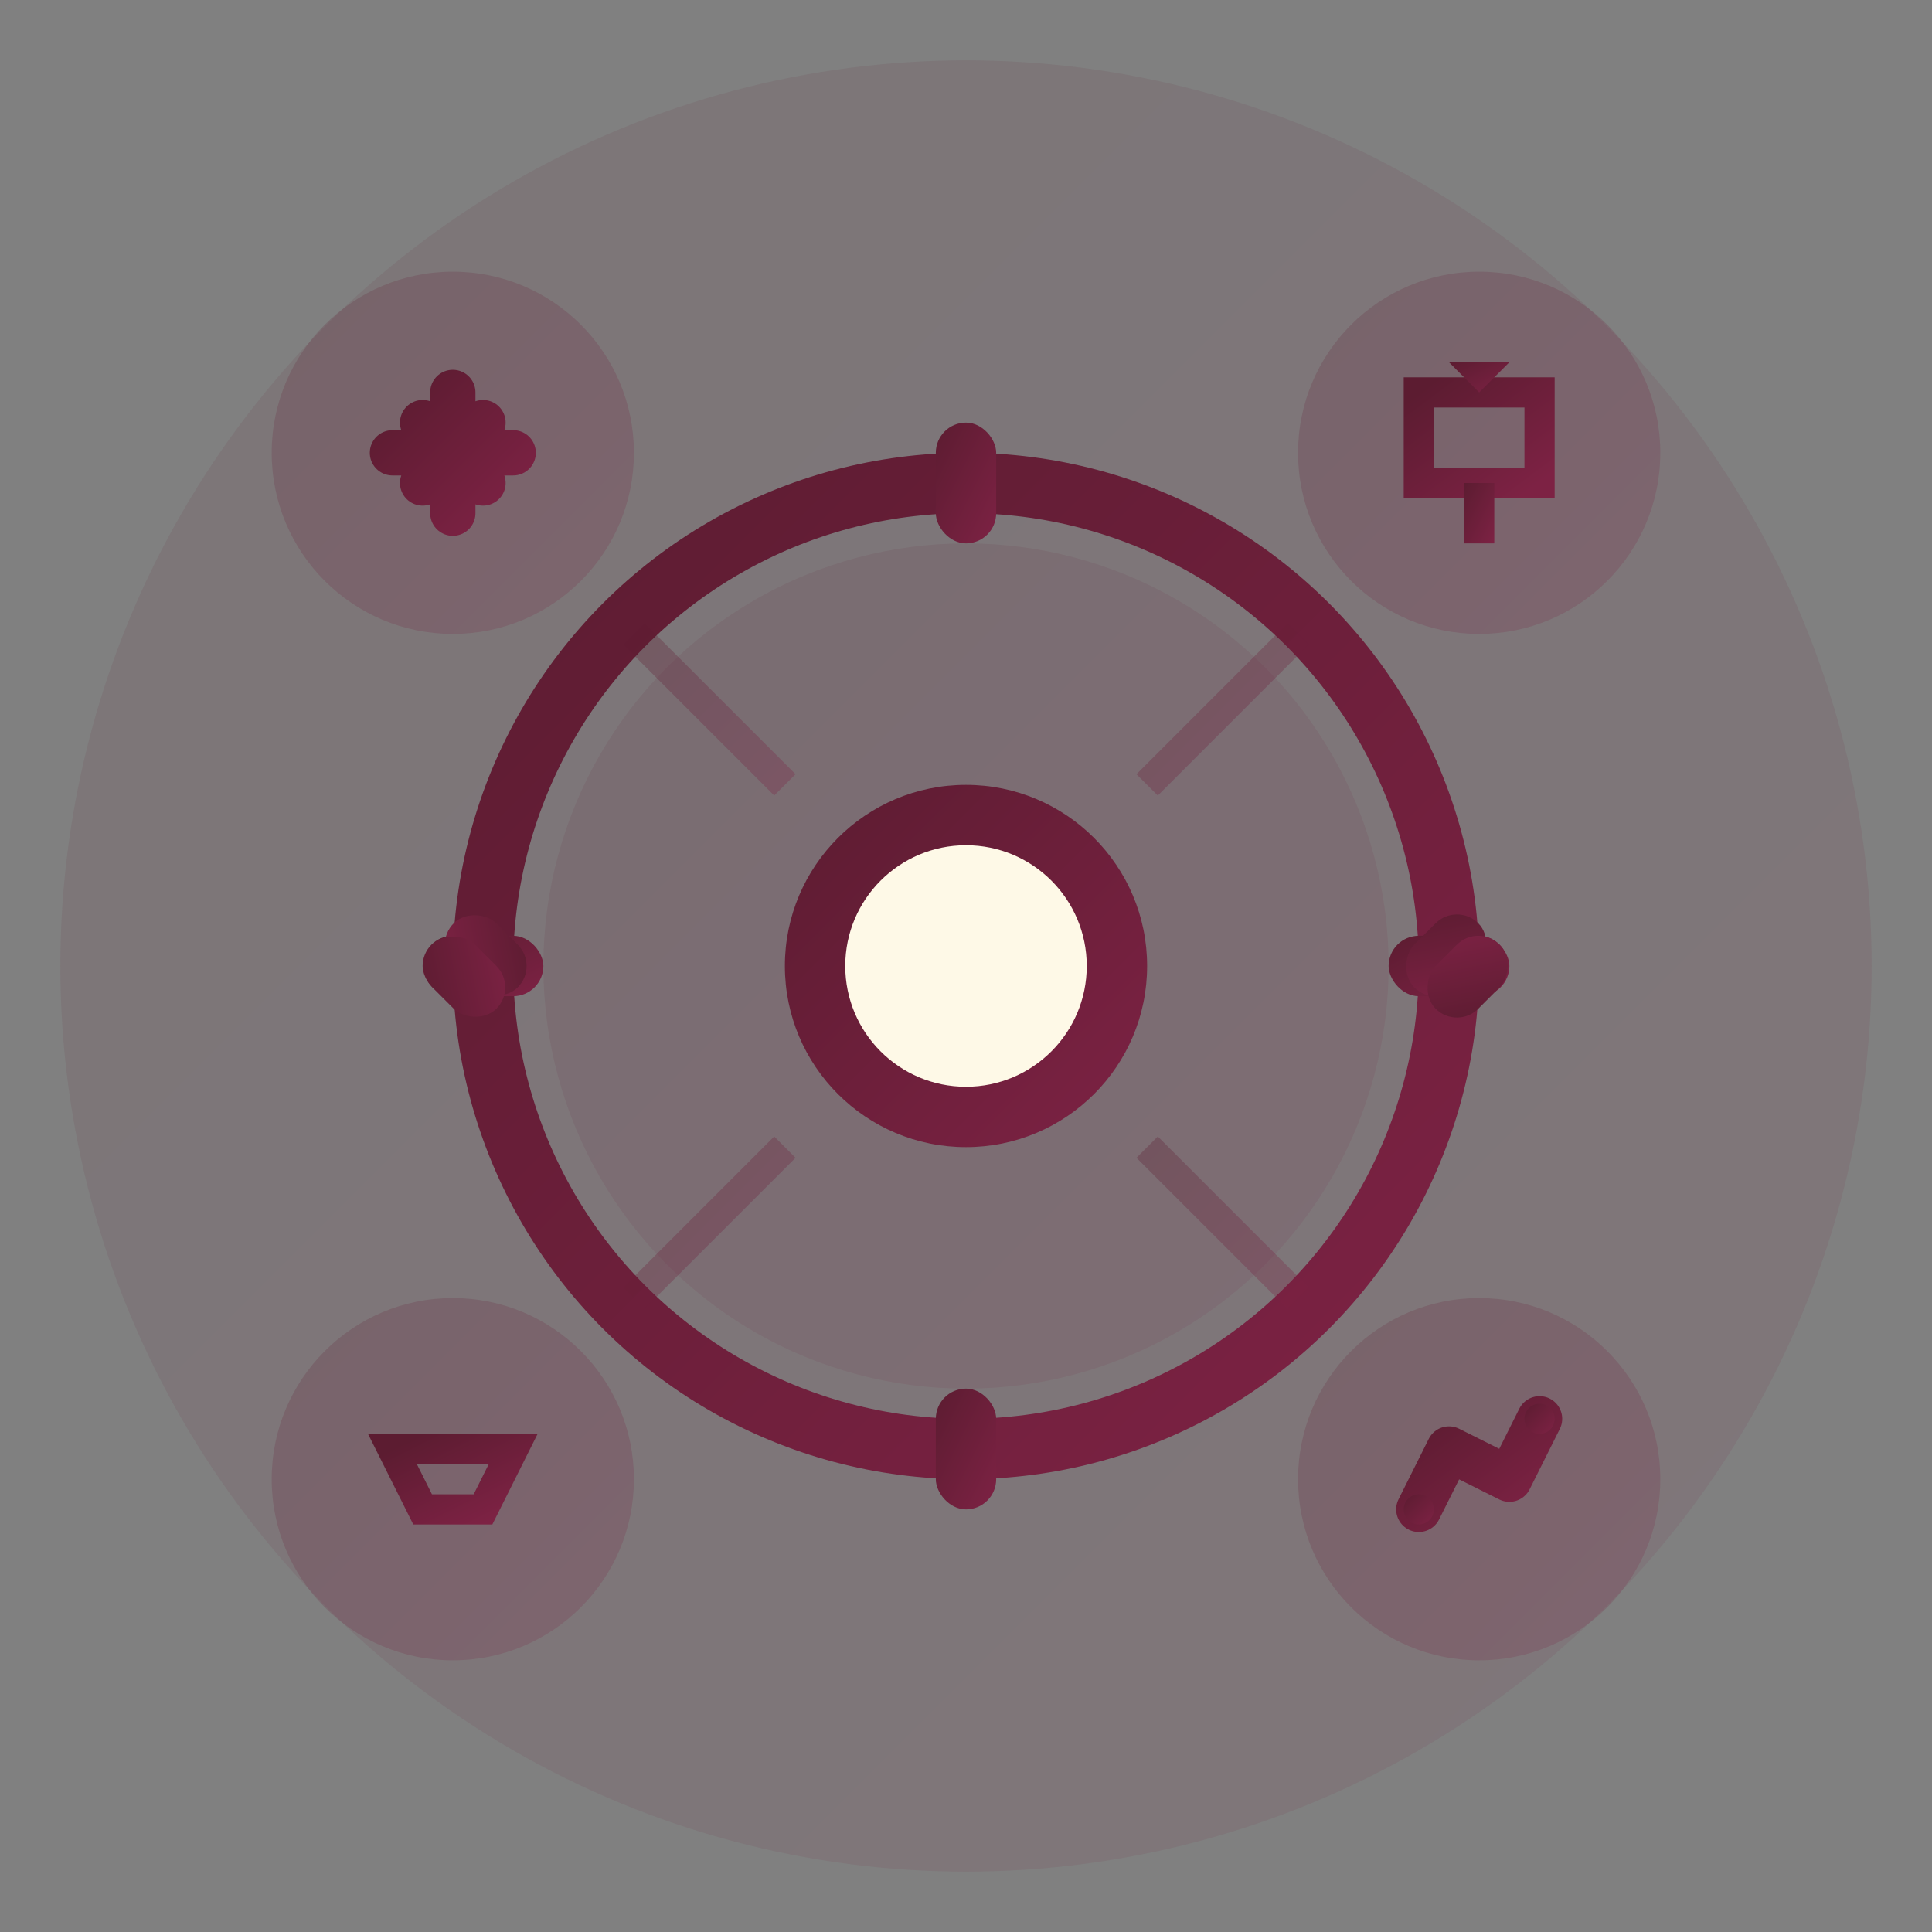 <svg xmlns="http://www.w3.org/2000/svg" viewBox="0 0 64 64" width="64" height="64">
    <rect x="0" y="0" width="64" height="64" fill="#808080" stroke="none"/>
    <defs>
        <linearGradient id="servicesGradient" x1="0%" y1="0%" x2="100%" y2="100%">
            <stop offset="0%" style="stop-color:#5c1c31;stop-opacity:1" />
            <stop offset="100%" style="stop-color:#7d2244;stop-opacity:1" />
        </linearGradient>
    </defs>
    
    <!-- Background circle -->
    <circle cx="32" cy="32" r="30" fill="url(#servicesGradient)" opacity="0.1"/>
    
    <!-- Main gear/service wheel -->
    <g transform="translate(32, 32)">
        <!-- Outer gear -->
        <circle r="16" fill="none" stroke="url(#servicesGradient)" stroke-width="2"/>
        <circle r="14" fill="url(#servicesGradient)" opacity="0.1"/>
        
        <!-- Gear teeth -->
        <g fill="url(#servicesGradient)">
            <rect x="-1" y="-18" width="2" height="4" rx="1"/>
            <rect x="-1" y="14" width="2" height="4" rx="1"/>
            <rect x="14" y="-1" width="4" height="2" rx="1"/>
            <rect x="-18" y="-1" width="4" height="2" rx="1"/>
            
            <!-- Diagonal teeth -->
            <rect x="10" y="-13" width="2" height="3" rx="1" transform="rotate(45)"/>
            <rect x="10" y="10" width="2" height="3" rx="1" transform="rotate(135)"/>
            <rect x="-13" y="10" width="2" height="3" rx="1" transform="rotate(225)"/>
            <rect x="-13" y="-13" width="2" height="3" rx="1" transform="rotate(315)"/>
        </g>
        
        <!-- Inner circle -->
        <circle r="6" fill="url(#servicesGradient)"/>
        <circle r="4" fill="#fef9e7"/>
    </g>
    
    <!-- Service icons around the main gear -->
    <!-- Investment advice -->
    <g transform="translate(15, 15)">
        <circle r="6" fill="url(#servicesGradient)" opacity="0.2"/>
        <path d="M-2 0 L2 0 M0 -2 L0 2 M-1 -1 L1 1 M-1 1 L1 -1" stroke="url(#servicesGradient)" stroke-width="1.5" stroke-linecap="round"/>
    </g>
    
    <!-- Property sourcing -->
    <g transform="translate(49, 15)">
        <circle r="6" fill="url(#servicesGradient)" opacity="0.2"/>
        <rect x="-2" y="-2" width="4" height="3" fill="none" stroke="url(#servicesGradient)" stroke-width="1"/>
        <polygon points="0,-2 -1,-3 1,-3" fill="url(#servicesGradient)"/>
        <rect x="-0.5" y="1" width="1" height="2" fill="url(#servicesGradient)"/>
    </g>
    
    <!-- Transaction support -->
    <g transform="translate(15, 49)">
        <circle r="6" fill="url(#servicesGradient)" opacity="0.2"/>
        <path d="M-2 -1 L2 -1 L1 1 L-1 1 Z" fill="none" stroke="url(#servicesGradient)" stroke-width="1"/>
        <line x1="-2" y1="2" x2="2" y2="2" stroke="url(#servicesGradient)" stroke-width="1"/>
    </g>
    
    <!-- Portfolio management -->
    <g transform="translate(49, 49)">
        <circle r="6" fill="url(#servicesGradient)" opacity="0.2"/>
        <path d="M-2 1 L-1 -1 L1 0 L2 -2" fill="none" stroke="url(#servicesGradient)" stroke-width="1.5" stroke-linecap="round" stroke-linejoin="round"/>
        <circle cx="-2" cy="1" r="0.5" fill="url(#servicesGradient)"/>
        <circle cx="2" cy="-2" r="0.5" fill="url(#servicesGradient)"/>
    </g>
    
    <!-- Connecting lines -->
    <g stroke="url(#servicesGradient)" stroke-width="1" stroke-opacity="0.3" fill="none">
        <line x1="21" y1="21" x2="26" y2="26"/>
        <line x1="43" y1="21" x2="38" y2="26"/>
        <line x1="21" y1="43" x2="26" y2="38"/>
        <line x1="43" y1="43" x2="38" y2="38"/>
    </g>
</svg>
